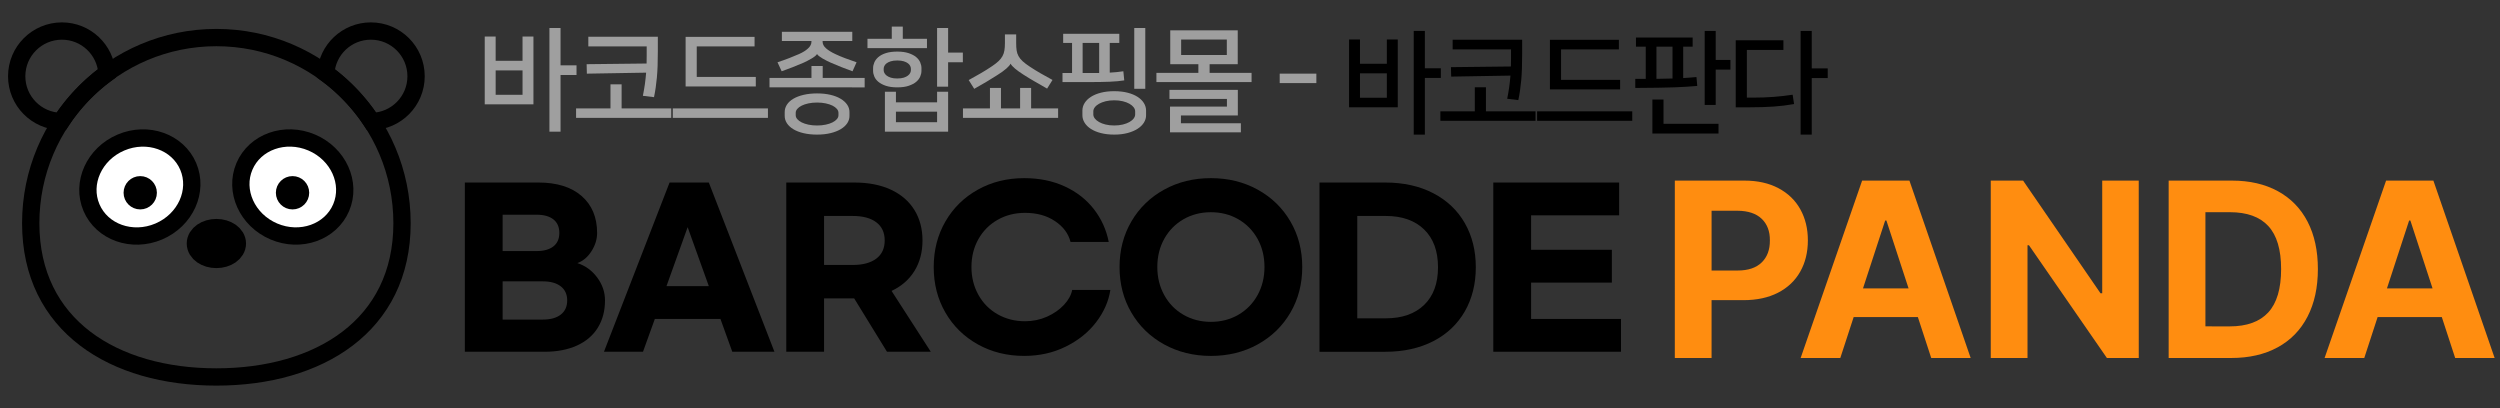 <?xml version="1.0" encoding="utf-8"?>
<!-- Generator: Adobe Illustrator 16.0.0, SVG Export Plug-In . SVG Version: 6.00 Build 0)  -->
<!DOCTYPE svg PUBLIC "-//W3C//DTD SVG 1.1//EN" "http://www.w3.org/Graphics/SVG/1.1/DTD/svg11.dtd">
<svg version="1.1" xmlns="http://www.w3.org/2000/svg" xmlns:xlink="http://www.w3.org/1999/xlink" x="0px" y="0px"
	 width="288.96px" height="47.158px" viewBox="0 0 288.96 47.158" enable-background="new 0 0 288.96 47.158" xml:space="preserve">
<rect x="0" y="0" width="288.96" height="47.158" fill="#333333" stroke="none"/>
<g id="Isolation_Mode" display="none">
	<g display="inline">
		<g>
			<path fill="#9F9F9F" d="M52.923,12.641v-1.127h9.655v1.127H52.923z M57.745,5.984c-0.731,1.271-2.267,2.471-4.641,2.927V7.747
				c2.482-0.563,3.981-2.111,3.981-4.485V2.374h1.295v0.888c0,2.375,1.535,3.922,4.006,4.485v1.164
				C60.023,8.455,58.477,7.255,57.745,5.984z"/>
			<path fill="#9F9F9F" d="M69.708,2.434v9.955h-5.277V2.434H69.708z M65.727,11.261h2.687V3.585h-2.687V11.261z M72.935,2.242V6.68
				h1.703v1.14h-1.703v5.301h-1.308V2.242H72.935z"/>
			<path fill="#9F9F9F" d="M75.363,12.641v-1.127h9.655v1.127H75.363z M84.455,3.585h-7.22v1.799h7.1v1.14h-7.1v1.847h7.352v1.127
				h-8.659V2.434h8.527V3.585z"/>
			<path fill="#9F9F9F" d="M92.544,4.185h-6.188V3.106h2.482V1.93h1.295v1.176h2.411V4.185z M86.68,7.1
				c0-0.696,0.312-1.259,0.815-1.643c0.492-0.372,1.175-0.576,1.967-0.576c0.78,0,1.439,0.192,1.931,0.552
				c0.528,0.384,0.839,0.959,0.839,1.667c0,0.731-0.336,1.319-0.923,1.703c-0.468,0.324-1.115,0.503-1.847,0.503
				c-0.779,0-1.451-0.204-1.931-0.552C87.003,8.371,86.68,7.807,86.68,7.1z M88.646,9.942v2.099h6.932v1.127H87.35V9.942H88.646z
				 M87.939,7.1c0,0.3,0.132,0.563,0.348,0.755c0.276,0.252,0.708,0.396,1.175,0.396c0.432,0,0.828-0.12,1.104-0.336
				c0.264-0.192,0.42-0.456,0.42-0.815c0-0.348-0.144-0.624-0.408-0.828c-0.276-0.216-0.672-0.348-1.116-0.348
				c-0.456,0-0.852,0.132-1.139,0.36C88.083,6.488,87.939,6.764,87.939,7.1z M95.375,2.242v3.094h1.583v1.14h-1.583v3.706h-1.308
				v-7.94H95.375z"/>
			<path fill="#9F9F9F" d="M100.995,12.641v-1.127h2.315V8.563h1.295v2.951h2.506V8.563h1.283v2.951h2.255v1.127H100.995z
				 M105.816,5.852c-0.731,1.271-2.267,2.471-4.641,2.927V7.627c2.482-0.564,3.982-2.123,3.982-4.498V2.374h1.295V3.13
				c0,2.375,1.535,3.934,4.006,4.498v1.151C108.095,8.323,106.548,7.124,105.816,5.852z"/>
			<path fill="#9F9F9F" d="M113.391,6.74V3.501h-1.007V2.374h6.201v1.127h-1.031v1.775c-0.012,0.492-0.072,1.043-0.192,1.463h0.492
				c0.959,0,1.655-0.156,2.135-0.504V2.242h1.307v6.201h-1.307v-1.14c-0.444,0.384-1.235,0.552-2.471,0.552h-5.265V6.74H113.391z
				 M117.277,13.372c-1.248,0-2.483-0.168-3.311-0.684c-0.576-0.36-0.947-0.899-0.947-1.631c0-0.731,0.372-1.271,0.947-1.631
				c0.828-0.504,2.063-0.684,3.311-0.684c1.247,0,2.495,0.18,3.31,0.684c0.576,0.36,0.959,0.899,0.959,1.631
				s-0.384,1.271-0.959,1.631C119.771,13.204,118.524,13.372,117.277,13.372z M117.277,9.858c-0.983,0-1.943,0.12-2.495,0.456
				c-0.288,0.192-0.468,0.432-0.468,0.743c0,0.312,0.18,0.552,0.468,0.732c0.552,0.335,1.511,0.468,2.495,0.468
				c0.995,0,1.955-0.132,2.495-0.468c0.288-0.18,0.468-0.42,0.468-0.732s-0.18-0.551-0.468-0.743
				C119.231,9.978,118.272,9.858,117.277,9.858z M116.281,5.192V3.501h-1.619V6.74h1.451C116.233,6.296,116.281,5.708,116.281,5.192
				z"/>
			<path fill="#9F9F9F" d="M125.726,6.284c-0.42,0.851-1.427,1.667-2.483,2.086V7.16c1.008-0.528,1.823-1.487,1.823-3.286v-1.56
				h1.283v1.523c0,1.799,0.815,2.579,1.811,3.07v1.199C127.141,7.771,126.194,7.087,125.726,6.284z M124.239,11.117
				c0-0.684,0.324-1.175,0.828-1.523c0.804-0.552,2.099-0.756,3.502-0.756c1.403,0,2.687,0.204,3.502,0.756
				c0.516,0.348,0.816,0.839,0.816,1.523c0,0.672-0.3,1.164-0.816,1.523c-0.815,0.54-2.099,0.731-3.502,0.731
				c-1.403,0-2.698-0.192-3.502-0.731C124.563,12.281,124.239,11.789,124.239,11.117z M125.534,11.117
				c0,0.288,0.156,0.504,0.419,0.672c0.516,0.348,1.476,0.479,2.615,0.479c1.14,0,2.087-0.132,2.603-0.479
				c0.264-0.168,0.42-0.384,0.42-0.672s-0.156-0.516-0.42-0.684c-0.516-0.336-1.463-0.479-2.603-0.479
				c-1.139,0-2.099,0.144-2.615,0.479C125.69,10.602,125.534,10.83,125.534,11.117z M128.844,8.227V2.314h1.235v2.207h1.331V2.242
				h1.259v6.177h-1.259V5.66h-1.331v2.567H128.844z"/>
			<path fill="#9F9F9F" d="M134.979,5.457c0-0.432,0.228-0.744,0.635-0.959c0.504-0.276,1.271-0.396,2.219-0.396
				c0.936,0,1.679,0.12,2.171,0.372c0.42,0.228,0.66,0.54,0.66,0.983c0,0.408-0.228,0.731-0.636,0.947
				c-0.372,0.192-0.899,0.312-1.535,0.36v0.624h1.583c0.959,0,1.655-0.168,2.063-0.443V2.242h1.308v2.699h1.596V6.08h-1.596v2.482
				h-1.308V7.855c-0.444,0.348-1.199,0.516-2.411,0.516h-5.157V7.387h2.615V6.764c-0.66-0.048-1.188-0.168-1.571-0.372
				C135.219,6.176,134.979,5.864,134.979,5.457z M137.186,1.93h1.319v0.804h2.447v0.947h-6.225V2.734h2.458L137.186,1.93
				L137.186,1.93z M136.718,11.597v0.695h6.86v0.936h-8.156v-2.542h6.716v-0.671h-6.716V9.079h8.024v2.519L136.718,11.597
				L136.718,11.597z M136.214,5.457c0,0.12,0.096,0.228,0.24,0.288c0.288,0.132,0.779,0.168,1.379,0.168
				c0.588,0,1.08-0.036,1.355-0.168c0.156-0.06,0.252-0.168,0.252-0.288c0-0.132-0.096-0.228-0.252-0.3
				c-0.276-0.132-0.78-0.168-1.355-0.168c-0.6,0-1.103,0.036-1.391,0.168C136.298,5.229,136.214,5.325,136.214,5.457z"/>
			<path fill="#9F9F9F" d="M148.744,7.447h4.102v1.164h-4.102V7.447z"/>
		</g>
		<g>
			<path d="M156.923,12.641v-1.127h9.654v1.127H156.923z M161.746,5.984c-0.731,1.271-2.268,2.471-4.642,2.927V7.747
				c2.481-0.563,3.981-2.111,3.981-4.485V2.374h1.295v0.888c0,2.375,1.535,3.922,4.006,4.485v1.164
				C164.023,8.455,162.477,7.255,161.746,5.984z"/>
			<path d="M173.708,2.434v9.955h-5.277V2.434H173.708z M169.727,11.261h2.687V3.585h-2.687V11.261z M176.935,2.242V6.68h1.703v1.14
				h-1.703v5.301h-1.309V2.242H176.935z"/>
			<path d="M179.363,12.641v-1.127h9.655v1.127H179.363z M188.455,3.585h-7.22v1.799h7.101v1.14h-7.101v1.847h7.353v1.127h-8.659
				V2.434h8.526V3.585L188.455,3.585z"/>
			<path d="M192.167,6.284h2.687v-3.85h1.295v9.955h-5.276V2.434h1.295V6.284z M194.854,11.261v-3.85h-2.687v3.85H194.854z
				 M199.375,2.242V6.68h1.703v1.14h-1.703v5.301h-1.308V2.242H199.375z"/>
			<path d="M201.803,12.641v-1.127h3.237V8.227h1.308v3.286h5.108v1.127L201.803,12.641L201.803,12.641z M209.587,6.776
				c-0.924,0.216-2.146,0.288-3.442,0.288h-3.778v-1.14h3.803c1.234,0,2.494-0.048,3.418-0.228V3.585h-7.221V2.434h8.527v4.03
				c0,1.331-0.107,2.626-0.288,3.514h-1.282C209.492,9.103,209.587,7.843,209.587,6.776z"/>
			<path d="M213.023,12.641v-1.127h9.655v1.127H213.023z M222.115,3.585h-7.22v3.91h7.34v1.14h-8.647V2.434h8.527V3.585
				L222.115,3.585z"/>
		</g>
		<g>
			<path d="M64.248,21.682c1.167,0.544,2.1,1.3,2.796,2.268c0.696,0.968,1.076,2.068,1.14,3.3h-4.512
				c-0.128-0.864-0.504-1.536-1.128-2.017c-0.624-0.479-1.456-0.719-2.496-0.719c-0.992,0-1.768,0.18-2.328,0.539
				c-0.561,0.36-0.84,0.844-0.84,1.452c0,0.479,0.176,0.873,0.528,1.177c0.352,0.303,0.892,0.571,1.62,0.803
				c0.728,0.232,1.788,0.492,3.18,0.781c2.16,0.447,3.708,1.188,4.644,2.219c0.936,1.033,1.404,2.324,1.404,3.877
				c0,1.216-0.348,2.279-1.044,3.191c-0.696,0.912-1.644,1.612-2.844,2.1c-1.2,0.488-2.536,0.732-4.008,0.732
				c-1.6,0-3.036-0.275-4.308-0.828c-1.272-0.552-2.28-1.34-3.024-2.363c-0.744-1.024-1.148-2.225-1.212-3.601h4.488
				c0.127,0.944,0.58,1.7,1.356,2.269c0.776,0.568,1.78,0.852,3.012,0.852c0.896,0,1.636-0.199,2.22-0.6s0.876-0.92,0.876-1.561
				c0-0.512-0.156-0.936-0.468-1.271s-0.808-0.624-1.488-0.864s-1.628-0.472-2.844-0.696c-2.192-0.416-3.832-1.111-4.92-2.088
				c-1.088-0.976-1.632-2.352-1.632-4.128c0-1.151,0.348-2.151,1.044-3c0.696-0.848,1.644-1.5,2.844-1.956
				c1.2-0.456,2.544-0.684,4.032-0.684C61.776,20.866,63.08,21.138,64.248,21.682z"/>
			<path d="M70.224,21.346h3.48l6.744,10.944l6.744-10.944h3.48v19.56h-4.368V30.178l-4.536,7.513h-2.64l-4.536-7.513v10.729h-4.368
				V21.346L70.224,21.346z"/>
			<path d="M105.503,37.114h-7.584l-1.368,3.792H92.04l7.584-19.56h4.536l7.584,19.56h-4.872L105.503,37.114z M104.159,33.322
				l-2.448-6.816l-2.448,6.816H104.159z"/>
			<path d="M124.751,40.906l-3.792-6.169h-3.48v6.169h-4.368v-19.56h7.872c1.632,0,3.04,0.276,4.224,0.828
				c1.184,0.552,2.088,1.332,2.712,2.341c0.624,1.008,0.936,2.184,0.936,3.527s-0.309,2.516-0.924,3.516
				c-0.616,1-1.5,1.772-2.652,2.316l4.536,7.032H124.751z M117.479,30.874h3.312c1.167,0,2.076-0.244,2.724-0.732
				s0.972-1.188,0.972-2.1s-0.324-1.611-0.972-2.1s-1.556-0.732-2.724-0.732h-3.312V30.874z"/>
			<path d="M146.807,25.209h-6.36v15.696h-4.368V25.209h-6.36v-3.864h17.088V25.209z"/>
		</g>
		<g>
			<path fill="#3D53F5" d="M154.728,21.346h8.496c2.145,0,3.813,0.52,5.004,1.56c1.191,1.04,1.788,2.464,1.788,4.271
				c0,0.72-0.216,1.421-0.647,2.101c-0.433,0.68-0.977,1.14-1.633,1.38c0.928,0.304,1.692,0.86,2.292,1.668
				c0.601,0.808,0.9,1.692,0.9,2.651c0,1.2-0.276,2.248-0.828,3.145s-1.356,1.584-2.412,2.064c-1.056,0.479-2.304,0.72-3.744,0.72
				h-9.216V21.346L154.728,21.346z M163.033,29.267c0.831,0,1.475-0.181,1.932-0.541c0.455-0.359,0.684-0.875,0.684-1.548
				c0-0.688-0.229-1.212-0.684-1.571c-0.457-0.36-1.101-0.541-1.932-0.541h-3.937v4.201H163.033z M163.751,37.187
				c0.881,0,1.568-0.192,2.064-0.576c0.496-0.385,0.744-0.928,0.744-1.633c0-0.703-0.249-1.248-0.744-1.631
				c-0.496-0.385-1.184-0.576-2.064-0.576h-4.655v4.416H163.751z"/>
			<path fill="#3D53F5" d="M184.272,37.114h-7.584l-1.368,3.792h-4.512l7.584-19.56h4.536l7.584,19.56h-4.872L184.272,37.114z
				 M182.928,33.322l-2.448-6.816l-2.447,6.816H182.928z"/>
			<path fill="#3D53F5" d="M203.52,40.906l-3.792-6.169h-3.48v6.169h-4.367v-19.56h7.871c1.633,0,3.041,0.276,4.225,0.828
				c1.184,0.552,2.088,1.332,2.712,2.341c0.624,1.008,0.937,2.184,0.937,3.527s-0.31,2.516-0.924,3.516
				c-0.617,1-1.5,1.772-2.652,2.316l4.535,7.032H203.52z M196.248,30.874h3.313c1.167,0,2.076-0.244,2.725-0.732
				c0.647-0.488,0.971-1.188,0.971-2.1s-0.323-1.611-0.971-2.1c-0.648-0.488-1.557-0.732-2.725-0.732h-3.313V30.874z"/>
			<path fill="#3D53F5" d="M214.021,40.054c-1.592-0.888-2.84-2.111-3.744-3.672c-0.904-1.56-1.355-3.316-1.355-5.268
				c0-1.952,0.451-3.708,1.355-5.268c0.903-1.561,2.151-2.785,3.744-3.673c1.592-0.888,3.38-1.332,5.363-1.332
				c1.744,0,3.309,0.32,4.693,0.96c1.383,0.64,2.508,1.521,3.371,2.641c0.864,1.119,1.432,2.375,1.704,3.768h-4.416
				c-0.239-0.96-0.836-1.76-1.788-2.4c-0.951-0.64-2.107-0.959-3.468-0.959c-1.168,0-2.224,0.268-3.168,0.803
				c-0.944,0.537-1.685,1.281-2.22,2.232c-0.537,0.952-0.805,2.028-0.805,3.229c0,1.184,0.269,2.256,0.805,3.216
				c0.535,0.96,1.275,1.708,2.22,2.244s2,0.804,3.168,0.804c0.896,0,1.74-0.176,2.532-0.527c0.792-0.353,1.447-0.809,1.968-1.369
				c0.521-0.56,0.836-1.135,0.948-1.728h4.416c-0.208,1.329-0.76,2.577-1.656,3.744c-0.896,1.168-2.068,2.108-3.516,2.819
				c-1.448,0.713-3.045,1.068-4.789,1.068C217.4,41.386,215.612,40.94,214.021,40.054z"/>
			<path fill="#3D53F5" d="M235.548,40.054c-1.607-0.888-2.867-2.111-3.779-3.672c-0.912-1.56-1.368-3.316-1.368-5.268
				c0-1.952,0.456-3.708,1.368-5.268c0.912-1.561,2.172-2.785,3.779-3.673c1.609-0.888,3.412-1.332,5.412-1.332
				s3.805,0.444,5.414,1.332c1.606,0.888,2.867,2.112,3.778,3.673c0.912,1.56,1.368,3.315,1.368,5.268
				c0,1.951-0.456,3.708-1.368,5.268c-0.911,1.561-2.172,2.784-3.778,3.672c-1.608,0.889-3.414,1.332-5.414,1.332
				S237.158,40.94,235.548,40.054z M244.128,36.634c0.943-0.544,1.685-1.3,2.221-2.268c0.535-0.969,0.804-2.053,0.804-3.252
				c0-1.217-0.269-2.305-0.804-3.264c-0.536-0.961-1.275-1.713-2.221-2.257c-0.943-0.544-2-0.815-3.168-0.815
				s-2.224,0.271-3.168,0.815c-0.943,0.544-1.684,1.296-2.219,2.257c-0.537,0.959-0.805,2.047-0.805,3.264
				c0,1.199,0.268,2.283,0.805,3.252c0.535,0.968,1.274,1.724,2.219,2.268s2,0.816,3.168,0.816S243.185,37.178,244.128,36.634z"/>
			<path fill="#3D53F5" d="M253.512,21.346h7.584c2.129,0,3.983,0.412,5.567,1.236s2.801,1.976,3.648,3.456s1.271,3.18,1.271,5.1
				s-0.424,3.62-1.271,5.1c-0.85,1.48-2.064,2.629-3.648,3.445c-1.584,0.815-3.438,1.224-5.567,1.224h-7.584V21.346L253.512,21.346z
				 M261.167,37.042c1.89,0,3.369-0.516,4.44-1.548s1.608-2.484,1.608-4.356c0-1.871-0.537-3.328-1.608-4.367
				c-1.071-1.041-2.552-1.561-4.44-1.561h-3.287v11.832H261.167z"/>
			<path fill="#3D53F5" d="M273.6,21.346h14.545v3.792h-10.176v3.984h9.336v3.792h-9.336v4.2h10.391v3.792H273.6V21.346z"/>
		</g>
	</g>
</g>
<g id="Layer_2">
	<g id="Layer_1_1_">
		<g id="Isolation_Mode_1_">
			<g>
				<g>
					<path d="M53.729,21.097h8.496c2.145,0,3.813,0.52,5.004,1.56c1.19,1.04,1.788,2.464,1.788,4.271
						c0,0.721-0.217,1.422-0.647,2.102c-0.433,0.68-0.977,1.14-1.633,1.38c0.928,0.304,1.692,0.86,2.292,1.668
						c0.601,0.808,0.9,1.692,0.9,2.651c0,1.199-0.276,2.248-0.828,3.145c-0.553,0.896-1.356,1.584-2.412,2.064
						c-1.057,0.479-2.305,0.72-3.744,0.72h-9.216V21.097L53.729,21.097z M62.033,29.019c0.831,0,1.475-0.182,1.932-0.541
						c0.455-0.358,0.685-0.875,0.685-1.549c0-0.688-0.229-1.211-0.685-1.57c-0.457-0.359-1.101-0.541-1.932-0.541h-3.937v4.201
						H62.033z M62.751,36.937c0.881,0,1.568-0.19,2.064-0.575c0.496-0.386,0.744-0.929,0.744-1.634c0-0.703-0.249-1.248-0.744-1.631
						c-0.496-0.385-1.185-0.576-2.064-0.576h-4.654v4.416H62.751z"/>
					<path d="M83.272,36.865h-7.584l-1.368,3.792h-4.512l7.584-19.56h4.536l7.584,19.56h-4.872L83.272,36.865z M81.929,33.073
						l-2.448-6.816l-2.447,6.816H81.929z"/>
					<path d="M102.521,40.657l-3.792-6.169h-3.48v6.169H90.88v-19.56h7.871c1.633,0,3.041,0.276,4.226,0.828
						c1.184,0.552,2.088,1.332,2.712,2.342c0.624,1.008,0.937,2.185,0.937,3.526c0,1.343-0.31,2.517-0.924,3.517
						c-0.617,1-1.5,1.771-2.652,2.315l4.535,7.032H102.521z M95.248,30.625h3.313c1.167,0,2.076-0.244,2.725-0.731
						c0.647-0.488,0.971-1.188,0.971-2.101s-0.322-1.61-0.971-2.101c-0.647-0.488-1.557-0.731-2.725-0.731h-3.313V30.625z"/>
					<path d="M113.021,39.806c-1.592-0.889-2.84-2.111-3.744-3.673c-0.904-1.56-1.355-3.315-1.355-5.268s0.451-3.708,1.355-5.269
						c0.903-1.562,2.151-2.786,3.744-3.674c1.592-0.888,3.38-1.332,5.362-1.332c1.744,0,3.31,0.32,4.693,0.96
						c1.383,0.64,2.508,1.521,3.371,2.641c0.864,1.119,1.432,2.375,1.704,3.769h-4.416c-0.239-0.96-0.836-1.76-1.788-2.399
						c-0.951-0.641-2.107-0.959-3.468-0.959c-1.168,0-2.225,0.269-3.168,0.803c-0.944,0.537-1.686,1.281-2.221,2.232
						c-0.536,0.951-0.805,2.027-0.805,3.229c0,1.184,0.27,2.256,0.805,3.216s1.275,1.708,2.221,2.244
						c0.944,0.535,2,0.804,3.168,0.804c0.896,0,1.74-0.176,2.532-0.525c0.792-0.354,1.446-0.811,1.968-1.369
						c0.521-0.562,0.836-1.135,0.948-1.729h4.415c-0.207,1.329-0.76,2.577-1.655,3.744c-0.896,1.168-2.068,2.106-3.517,2.817
						c-1.447,0.715-3.045,1.068-4.789,1.068C116.4,41.138,114.612,40.69,113.021,39.806z"/>
					<path d="M134.548,39.806c-1.606-0.889-2.866-2.111-3.778-3.673c-0.912-1.56-1.368-3.315-1.368-5.268s0.456-3.708,1.368-5.269
						c0.912-1.562,2.172-2.786,3.778-3.674c1.609-0.888,3.412-1.332,5.412-1.332s3.806,0.444,5.415,1.332
						c1.605,0.888,2.867,2.112,3.777,3.674c0.912,1.561,1.367,3.314,1.367,5.269c0,1.95-0.455,3.708-1.367,5.268
						c-0.91,1.562-2.172,2.784-3.777,3.673c-1.608,0.889-3.415,1.332-5.415,1.332S136.158,40.69,134.548,39.806z M143.128,36.386
						c0.942-0.545,1.686-1.301,2.221-2.269c0.535-0.97,0.805-2.054,0.805-3.252c0-1.218-0.27-2.306-0.805-3.265
						c-0.536-0.961-1.275-1.713-2.221-2.258c-0.942-0.544-2-0.813-3.168-0.813s-2.225,0.271-3.168,0.813
						c-0.942,0.545-1.685,1.297-2.219,2.258c-0.537,0.959-0.806,2.047-0.806,3.265c0,1.198,0.269,2.282,0.806,3.252
						c0.534,0.968,1.273,1.724,2.219,2.269c0.944,0.543,2,0.815,3.168,0.815S142.186,36.929,143.128,36.386z"/>
					<path d="M152.513,21.097h7.584c2.129,0,3.982,0.412,5.566,1.236c1.584,0.824,2.801,1.977,3.646,3.456s1.271,3.181,1.271,5.101
						s-0.424,3.619-1.271,5.1c-0.852,1.48-2.063,2.63-3.646,3.445c-1.584,0.814-3.438,1.225-5.566,1.225h-7.584V21.097
						L152.513,21.097z M160.167,36.793c1.891,0,3.369-0.516,4.439-1.548s1.605-2.484,1.605-4.355s-0.535-3.328-1.605-4.367
						c-1.07-1.041-2.553-1.562-4.439-1.562h-3.287v11.832H160.167z"/>
					<path d="M172.601,21.097h14.545v3.792H176.97v3.983h9.336v3.792h-9.336v4.2h10.391v3.792h-14.76V21.097z"/>
				</g>
			</g>
		</g>
		<g id="Layer_2_1_">
			<g>
				<path fill="#FF8D10" d="M193.583,20.874h8.043c1.521,0,2.832,0.292,3.937,0.878c1.105,0.586,1.947,1.398,2.527,2.441
					c0.581,1.045,0.871,2.239,0.871,3.59c0,1.369-0.295,2.576-0.885,3.619c-0.591,1.043-1.444,1.853-2.563,2.429
					c-1.119,0.575-2.453,0.862-4,0.862h-3.683v6.685h-4.248L193.583,20.874L193.583,20.874z M200.833,31.268
					c1.228,0,2.159-0.313,2.797-0.941c0.638-0.627,0.95-1.476,0.939-2.541c0.011-1.049-0.305-1.879-0.939-2.491
					c-0.638-0.614-1.569-0.927-2.797-0.937h-3.002v6.91H200.833z"/>
				<path fill="#FF8D10" d="M208.125,41.378l7.108-20.504h5.466l7.079,20.504h-4.559l-1.545-4.729h-7.42l-1.544,4.729H208.125z
					 M220.601,33.335l-2.563-7.845h-0.143l-2.563,7.845H220.601z"/>
				<path fill="#FF8D10" d="M247.207,41.378h-3.683l-9.006-13.027h-0.17v13.027H230.1V20.874h3.737l8.949,13.026h0.197V20.874h4.221
					L247.207,41.378L247.207,41.378z"/>
				<path fill="#FF8D10" d="M250.662,41.378V20.874h7.307c2.049,0,3.821,0.407,5.318,1.225c1.496,0.817,2.641,1.992,3.434,3.526
					c0.793,1.533,1.189,3.357,1.189,5.473c0,2.124-0.398,3.958-1.197,5.501c-0.797,1.544-1.949,2.728-3.455,3.548
					c-1.506,0.821-3.297,1.231-5.373,1.231H250.662z M257.714,37.725c1.981,0,3.469-0.537,4.46-1.613s1.487-2.748,1.487-5.014
					c0-2.247-0.494-3.902-1.48-4.97c-0.986-1.068-2.466-1.601-4.438-1.601h-2.832v13.195L257.714,37.725L257.714,37.725z"/>
				<path fill="#FF8D10" d="M268.686,41.378l7.108-20.504h5.466l7.081,20.504h-4.562l-1.544-4.729h-7.42l-1.543,4.729H268.686z
					 M281.164,33.335L278.6,25.49h-0.143l-2.563,7.845H281.164z"/>
			</g>
		</g>
	</g>
	<g>
		<g>
			<path fill="none" stroke="#000000" stroke-width="2" stroke-miterlimit="10" d="M12.366,8.465
				c-0.181-2.723-2.44-4.878-5.21-4.878c-2.886,0-5.227,2.341-5.227,5.227c0,2.857,2.292,5.174,5.137,5.224
				C8.484,11.877,10.282,9.988,12.366,8.465z"/>
			<path fill="none" stroke="#000000" stroke-width="2" stroke-miterlimit="10" d="M42.864,3.587c-2.769,0-5.03,2.155-5.209,4.878
				c2.083,1.522,3.881,3.412,5.3,5.573c2.845-0.05,5.136-2.367,5.136-5.224C48.092,5.928,45.752,3.587,42.864,3.587z"/>
		</g>
		<path fill="none" stroke="#000000" stroke-width="2" stroke-linecap="round" stroke-linejoin="round" stroke-miterlimit="10" d="
			M3.551,25.8c0-11.852,9.607-21.458,21.459-21.458c11.851,0,21.458,9.607,21.458,21.458S36.861,43.571,25.01,43.571
			C13.159,43.571,3.551,37.651,3.551,25.8z"/>
		<g>
			
				<ellipse transform="matrix(0.92 -0.392 0.392 0.92 -7.18 8.074)" fill="#FFFFFF" stroke="#000000" stroke-width="2" stroke-miterlimit="10" cx="16.168" cy="21.608" rx="6.077" ry="5.587"/>
			
				<ellipse transform="matrix(-0.92 -0.392 0.392 -0.92 56.516 54.763)" fill="#FFFFFF" stroke="#000000" stroke-width="2" stroke-miterlimit="10" cx="33.852" cy="21.608" rx="6.077" ry="5.587"/>
		</g>
		<ellipse fill="none" stroke="#000000" stroke-width="3" stroke-miterlimit="10" cx="25.01" cy="28.147" rx="1.928" ry="1.342"/>
		<g>
			<circle stroke="#000000" stroke-miterlimit="10" cx="16.209" cy="22.28" r="1.425"/>
			<circle stroke="#000000" stroke-miterlimit="10" cx="33.812" cy="22.28" r="1.426"/>
		</g>
	</g>
	<g>
		<path fill="#9F9F9F" d="M56.028,12.061V4.222h1.261V7.03h3.107V4.222h1.261v7.839H56.028z M57.29,10.956h3.107V8.135H57.29V10.956
			z M66.637,8.668h-1.846v6.552h-1.287V3.234h1.287V7.55h1.846V8.668z"/>
		<path fill="#9F9F9F" d="M77.582,12.529v1.092H66.584v-1.092h3.978V9.747h1.287v2.782H77.582z M76.035,4.248v1.716
			c0,0.616-0.009,1.166-0.026,1.651c-0.018,0.486-0.045,0.934-0.084,1.346s-0.084,0.799-0.137,1.164
			c-0.052,0.364-0.117,0.732-0.195,1.105l-1.287-0.156c0.095-0.468,0.173-0.92,0.234-1.358c0.061-0.438,0.108-0.877,0.143-1.319
			l-6.851,0.117L67.806,7.42l6.929-0.078c0-0.147,0.002-0.299,0.006-0.455c0.004-0.156,0.006-0.312,0.006-0.468V5.366h-6.747V4.248
			H76.035z"/>
		<path fill="#9F9F9F" d="M88.762,12.529v1.092H77.764v-1.092H88.762z M87.358,9.994h-8.112V4.261h7.969v1.105h-6.682v3.523h6.825
			V9.994z"/>
		<path fill="#9F9F9F" d="M99.941,9.006v1.092H88.943V9.006h4.849V7.628h1.3v1.378H99.941z M94.43,6.25
			c-0.035,0.069-0.108,0.149-0.221,0.24c-0.113,0.091-0.247,0.182-0.403,0.273c-0.156,0.091-0.316,0.18-0.481,0.267
			C93.16,7.117,93.008,7.19,92.87,7.251C92.428,7.441,92,7.617,91.589,7.777c-0.412,0.161-0.825,0.314-1.241,0.461l-0.481-1.04
			c0.52-0.173,0.975-0.335,1.365-0.487c0.39-0.151,0.763-0.306,1.118-0.461c0.433-0.19,0.782-0.407,1.046-0.65
			c0.264-0.243,0.396-0.503,0.396-0.78V4.742h-3.419V3.676h8.138v1.066H95.08V4.82c0,0.277,0.13,0.531,0.39,0.761
			c0.26,0.229,0.611,0.448,1.053,0.656c0.347,0.165,0.719,0.323,1.118,0.475c0.398,0.152,0.854,0.314,1.365,0.487l-0.468,1.04
			c-0.434-0.156-0.854-0.314-1.261-0.475c-0.407-0.16-0.819-0.331-1.235-0.513c-0.139-0.061-0.295-0.134-0.468-0.221
			C95.4,6.943,95.235,6.854,95.08,6.763c-0.156-0.091-0.292-0.182-0.41-0.273c-0.117-0.091-0.193-0.171-0.228-0.24H94.43z
			 M94.442,15.558c-0.572,0-1.09-0.054-1.553-0.163c-0.464-0.108-0.858-0.26-1.183-0.455s-0.574-0.425-0.748-0.689
			c-0.173-0.265-0.26-0.548-0.26-0.852v-0.442c0-0.312,0.086-0.6,0.26-0.865c0.173-0.264,0.422-0.492,0.748-0.682
			c0.325-0.191,0.719-0.34,1.183-0.449c0.463-0.108,0.981-0.163,1.553-0.163c0.572,0,1.088,0.054,1.547,0.163
			c0.459,0.108,0.851,0.26,1.176,0.455c0.325,0.195,0.576,0.422,0.754,0.683c0.178,0.26,0.267,0.546,0.267,0.858V13.4
			c0,0.303-0.087,0.585-0.26,0.845c-0.174,0.26-0.423,0.487-0.748,0.682c-0.325,0.195-0.72,0.349-1.183,0.461
			C95.532,15.501,95.015,15.558,94.442,15.558z M94.442,11.853c-0.364,0-0.698,0.032-1.001,0.097
			c-0.303,0.065-0.563,0.152-0.78,0.26c-0.217,0.108-0.386,0.234-0.507,0.377c-0.121,0.143-0.182,0.292-0.182,0.449v0.286
			c0,0.156,0.061,0.306,0.182,0.449c0.122,0.143,0.291,0.269,0.507,0.377c0.216,0.108,0.477,0.195,0.78,0.26
			s0.637,0.098,1.001,0.098c0.364,0,0.698-0.033,1.001-0.098s0.563-0.151,0.78-0.26c0.216-0.108,0.385-0.234,0.507-0.377
			c0.121-0.143,0.182-0.292,0.182-0.449v-0.286c0-0.156-0.061-0.306-0.182-0.449c-0.122-0.143-0.291-0.269-0.507-0.377
			c-0.217-0.108-0.477-0.195-0.78-0.26C95.14,11.885,94.807,11.853,94.442,11.853z"/>
		<path fill="#9F9F9F" d="M107.143,5.561h-6.877V4.482h2.808V3.078h1.274v1.404h2.795V5.561z M103.711,10.098
			c-0.52,0-0.96-0.061-1.32-0.182c-0.359-0.122-0.648-0.273-0.864-0.455c-0.217-0.182-0.373-0.386-0.468-0.611
			c-0.095-0.226-0.143-0.442-0.143-0.65V7.862c0-0.208,0.048-0.424,0.143-0.65c0.095-0.225,0.251-0.431,0.468-0.618
			c0.216-0.186,0.505-0.338,0.864-0.455c0.36-0.117,0.8-0.175,1.32-0.175s0.959,0.061,1.319,0.182
			c0.359,0.122,0.648,0.273,0.864,0.455c0.217,0.182,0.373,0.386,0.468,0.611c0.095,0.226,0.143,0.442,0.143,0.65V8.2
			c0,0.208-0.048,0.425-0.143,0.65c-0.096,0.225-0.251,0.429-0.468,0.611c-0.216,0.182-0.505,0.333-0.864,0.455
			C104.671,10.038,104.231,10.098,103.711,10.098z M103.711,9.071c0.303,0,0.554-0.032,0.754-0.097
			c0.199-0.065,0.359-0.145,0.481-0.241c0.121-0.095,0.208-0.197,0.26-0.306c0.052-0.108,0.078-0.21,0.078-0.305V7.94
			c0-0.086-0.024-0.187-0.071-0.299c-0.048-0.113-0.132-0.217-0.254-0.312c-0.121-0.096-0.284-0.176-0.487-0.241
			s-0.457-0.098-0.76-0.098c-0.304,0-0.557,0.033-0.761,0.098s-0.366,0.145-0.487,0.241c-0.122,0.095-0.206,0.199-0.253,0.312
			c-0.048,0.112-0.072,0.212-0.072,0.299v0.182c0,0.095,0.026,0.197,0.078,0.305c0.052,0.108,0.139,0.21,0.26,0.306
			c0.122,0.096,0.282,0.175,0.481,0.241C103.156,9.039,103.408,9.071,103.711,9.071z M109.587,10.605v4.615h-7.306v-4.615h1.274
			v1.222h4.758v-1.222H109.587z M108.313,14.128v-1.222h-4.758v1.222H108.313z M111.29,7.199h-1.703v2.821h-1.274V3.234h1.274v2.847
			h1.703V7.199z"/>
		<path fill="#9F9F9F" d="M122.301,12.529v1.092h-10.998v-1.092h3.12v-2.366h1.274v2.366h2.21v-2.366h1.274v2.366H122.301z
			 M116.802,7.368c-0.069,0.147-0.232,0.334-0.487,0.559c-0.256,0.226-0.604,0.477-1.046,0.754
			c-0.382,0.243-0.785,0.492-1.209,0.748c-0.425,0.256-0.91,0.536-1.456,0.839l-0.637-1.014c0.52-0.286,0.997-0.555,1.43-0.806
			c0.433-0.251,0.866-0.524,1.3-0.819c0.294-0.199,0.538-0.39,0.728-0.572c0.19-0.182,0.34-0.372,0.449-0.572
			c0.108-0.199,0.182-0.418,0.221-0.656s0.059-0.518,0.059-0.839V3.975h1.3v1.014c0,0.321,0.017,0.601,0.052,0.839
			s0.108,0.459,0.221,0.663c0.112,0.204,0.273,0.401,0.481,0.592s0.489,0.403,0.845,0.637c0.407,0.269,0.814,0.52,1.222,0.754
			c0.407,0.234,0.867,0.489,1.378,0.767l-0.624,1.001c-0.485-0.277-0.958-0.548-1.417-0.813c-0.459-0.264-0.884-0.522-1.274-0.773
			c-0.425-0.269-0.767-0.513-1.027-0.734c-0.26-0.221-0.425-0.405-0.494-0.553H116.802z"/>
		<path fill="#9F9F9F" d="M122.808,9.487V8.434h1.105V4.963h-1.027V3.91h6.487v1.053h-1.105v3.432
			c0.277-0.018,0.544-0.037,0.799-0.059c0.256-0.021,0.514-0.054,0.774-0.098l0.104,1.053c-0.468,0.078-1.034,0.13-1.697,0.156
			c-0.663,0.026-1.393,0.039-2.19,0.039H122.808z M128.788,15.558c-0.572,0-1.085-0.059-1.541-0.176
			c-0.455-0.117-0.841-0.277-1.157-0.481c-0.317-0.204-0.559-0.442-0.728-0.715c-0.169-0.273-0.254-0.562-0.254-0.865v-0.533
			c0-0.312,0.084-0.604,0.254-0.877c0.169-0.273,0.411-0.512,0.728-0.715c0.316-0.204,0.702-0.364,1.157-0.481
			c0.455-0.117,0.969-0.175,1.541-0.175s1.085,0.059,1.541,0.175c0.455,0.117,0.84,0.277,1.157,0.481s0.559,0.442,0.728,0.715
			c0.169,0.273,0.254,0.565,0.254,0.877v0.533c0,0.303-0.084,0.589-0.254,0.858c-0.169,0.269-0.412,0.505-0.728,0.708
			s-0.702,0.366-1.157,0.488C129.873,15.497,129.359,15.558,128.788,15.558z M125.135,8.434h1.911V4.963h-1.911V8.434z
			 M128.788,11.593c-0.364,0-0.695,0.037-0.995,0.111c-0.299,0.074-0.555,0.171-0.767,0.292c-0.212,0.121-0.375,0.258-0.487,0.409
			c-0.113,0.152-0.169,0.306-0.169,0.461v0.364c0,0.156,0.056,0.31,0.169,0.461c0.113,0.151,0.275,0.288,0.487,0.41
			c0.212,0.121,0.468,0.219,0.767,0.292c0.299,0.073,0.631,0.11,0.995,0.11s0.695-0.037,0.995-0.11
			c0.299-0.074,0.554-0.171,0.767-0.292c0.212-0.122,0.375-0.258,0.487-0.41c0.112-0.152,0.169-0.306,0.169-0.461v-0.364
			c0-0.156-0.057-0.31-0.169-0.461c-0.113-0.151-0.275-0.288-0.487-0.409c-0.213-0.122-0.468-0.219-0.767-0.292
			C129.483,11.63,129.151,11.593,128.788,11.593z M131.102,10.267V3.234h1.274v7.033H131.102z"/>
		<path fill="#9F9F9F" d="M143.062,7.42h-3.25v1.001h4.849v1.066h-10.998V8.421h4.849V7.42h-3.25V3.507h7.8V7.42z M135.235,15.298
			v-2.977h6.578v-0.884h-6.643v-1.053h7.904v2.964h-6.578v0.897h6.929v1.053H135.235z M141.8,4.573h-5.278v1.781h5.278V4.573z"/>
	</g>
	<g>
		<path d="M155.929,12.402V4.563h1.262v2.808h3.106V4.563h1.261v7.839H155.929z M157.191,11.297h3.106V8.476h-3.106V11.297z
			 M166.538,9.009h-1.847v6.552h-1.287V3.575h1.287v4.316h1.847V9.009z"/>
		<path d="M177.483,12.87v1.092h-10.998V12.87h3.978v-2.782h1.287v2.782H177.483z M175.936,4.589v1.716
			c0,0.616-0.009,1.166-0.026,1.651c-0.018,0.486-0.045,0.934-0.084,1.346s-0.084,0.799-0.137,1.164
			c-0.052,0.364-0.117,0.732-0.195,1.105l-1.287-0.156c0.096-0.468,0.174-0.92,0.234-1.358c0.061-0.438,0.108-0.877,0.143-1.319
			l-6.851,0.117l-0.026-1.092l6.93-0.078c0-0.147,0.002-0.299,0.006-0.455c0.005-0.156,0.007-0.312,0.007-0.468V5.707h-6.747V4.589
			H175.936z"/>
		<path d="M188.663,12.87v1.092h-10.998V12.87H188.663z M187.259,10.335h-8.112V4.602h7.969v1.105h-6.683V9.23h6.826V10.335z"/>
		<path d="M189.013,9.113h1.209V5.395h-1.131V4.342h6.553v1.053h-1.093v3.627c0.269-0.017,0.526-0.034,0.773-0.052
			c0.247-0.017,0.501-0.039,0.761-0.065l0.091,1.027c-0.398,0.035-0.802,0.065-1.209,0.091c-0.407,0.026-0.88,0.05-1.417,0.071
			s-1.168,0.037-1.892,0.045c-0.724,0.009-1.605,0.018-2.646,0.026V9.113z M192.277,14.313h6.356v1.118h-7.644v-3.926h1.287V14.313z
			 M193.316,9.074V5.395h-1.858v3.718L193.316,9.074z M200.011,8.047h-1.703v4.082h-1.273V3.575h1.273v3.354h1.703V8.047z"/>
		<path d="M206.134,5.772h-4.225v5.512h0.688c0.849,0,1.645-0.028,2.386-0.084c0.74-0.056,1.479-0.141,2.217-0.253l0.168,1.079
			c-0.771,0.139-1.563,0.236-2.372,0.292c-0.811,0.056-1.701,0.084-2.671,0.084h-1.703V4.654h5.512V5.772z M211.256,9.022h-1.847
			v6.539h-1.287V3.575h1.287v4.329h1.847V9.022z"/>
	</g>
	<g>
		<path fill="#9F9F9F" d="M147.912,8.512h4.238v1.092h-4.238V8.512z"/>
	</g>
</g>
</svg>
